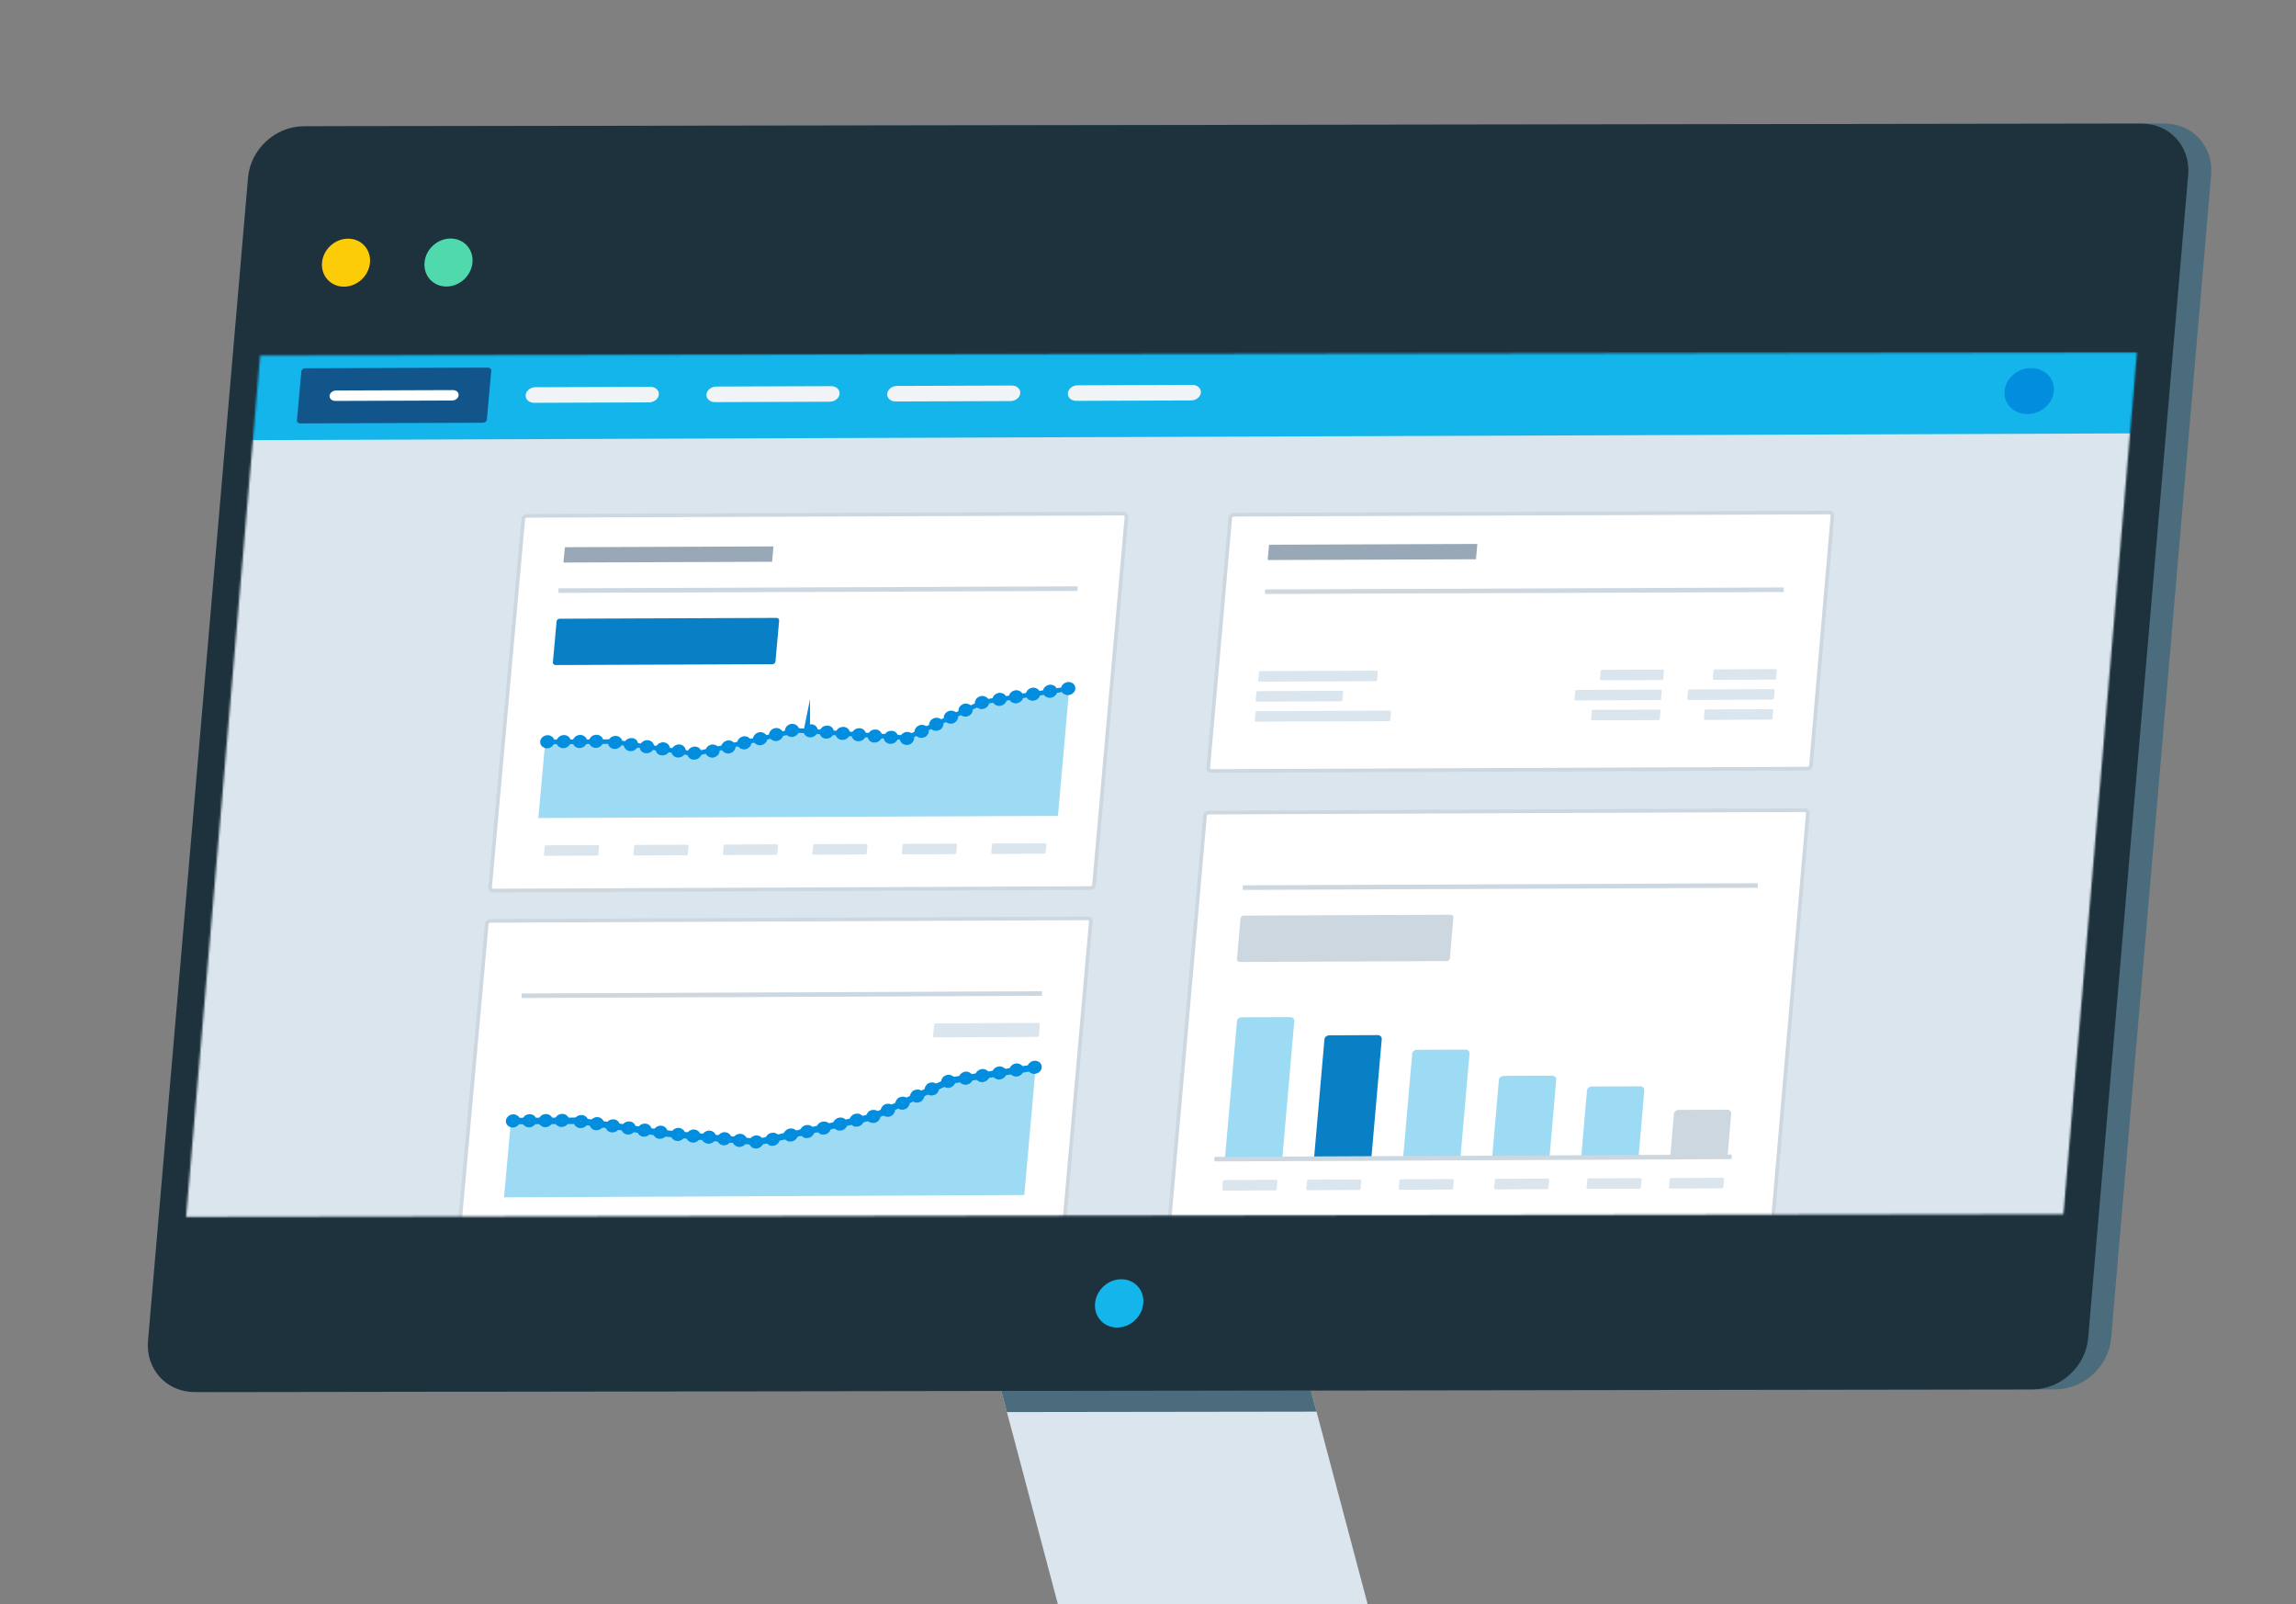 <svg width="1134" height="792" viewBox="0 0 1134 792" fill="none" xmlns="http://www.w3.org/2000/svg">
<rect x="0" y="0" width="1134" height="792" fill="#808080" stroke="none"/>
<g clip-path="url(#clip0_316_39003)">
<path d="M541.612 864.134L694.541 863.907L647.373 686.204L494.457 686.432L541.612 864.134Z" fill="#DAE5ED"/>
<path d="M497.316 697.224L650.245 697.009L647.373 686.204L494.457 686.432L497.316 697.224Z" fill="#4B6C7D"/>
<path d="M107.573 687.343L1015.22 686.014C1029.2 685.989 1041.49 674.652 1042.7 660.672L1092.1 86.267C1093.31 72.286 1082.96 60.975 1068.98 61L161.333 62.328C147.352 62.354 135.054 73.69 133.852 87.671L84.444 662.076C83.242 676.057 93.592 687.368 107.573 687.343Z" fill="#4B6C7D"/>
<path d="M96.224 687.355L1003.87 686.026C1017.85 686.001 1030.15 674.664 1031.35 660.683L1080.75 86.278C1081.96 72.298 1071.61 60.986 1057.63 61.012L149.983 62.34C136.003 62.366 123.704 73.702 122.502 87.683L73.095 662.088C71.893 676.069 82.243 687.38 96.224 687.355Z" fill="#1E323E"/>
<path d="M1003.84 670.882C1009.93 670.882 1015.73 665.504 1016.25 659.381L1065.66 84.976C1065.94 81.775 1064.75 79.738 1063.7 78.599C1062.66 77.473 1060.78 76.144 1057.65 76.144L150.009 77.473C143.923 77.473 138.115 82.85 137.597 88.974L88.189 663.379C87.911 666.58 89.1 668.617 90.15 669.756C91.188 670.882 93.073 672.21 96.198 672.21L1003.84 670.882Z" fill="#1E323E"/>
<path d="M182.74 129.677C183.297 123.135 178.451 117.834 171.91 117.847C165.369 117.847 159.599 123.173 159.043 129.715C158.486 136.256 163.332 141.557 169.873 141.545C176.414 141.545 182.184 136.218 182.74 129.677Z" fill="#FDCC08"/>
<path d="M233.363 129.601C233.919 123.06 229.073 117.759 222.532 117.772C215.991 117.784 210.221 123.098 209.665 129.639C209.108 136.181 213.954 141.482 220.495 141.469C227.036 141.469 232.806 136.143 233.363 129.601Z" fill="#51D9AE"/>
<path d="M540.84 643.578C540.271 650.157 545.155 655.496 551.734 655.484C558.313 655.484 564.108 650.132 564.677 643.54C565.247 636.961 560.363 631.621 553.784 631.634C547.204 631.634 541.41 636.986 540.84 643.578Z" fill="#13B5EA"/>
<mask id="mask0_316_39003" style="mask-type:luminance" maskUnits="userSpaceOnUse" x="91" y="174" width="966" height="427">
<path d="M91.897 600.863L128.5 175.402L1056.35 174.048L1019.75 599.509L91.897 600.863Z" fill="white"/>
</mask>
<g mask="url(#mask0_316_39003)">
<mask id="mask1_316_39003" style="mask-type:luminance" maskUnits="userSpaceOnUse" x="74" y="171" width="982" height="527">
<path d="M1011.23 693.024L74.778 697.414L122.376 174.985L1055.66 171.721L1011.23 693.024Z" fill="white"/>
</mask>
<g mask="url(#mask1_316_39003)">
<path d="M1014.76 697.73L71.906 702.171L120.098 173.277L1058.31 170L1014.76 697.73Z" fill="#DAE5ED"/>
<path d="M1055.34 213.98L116.037 217.345L120.048 173.277L1059.08 170L1055.34 213.98Z" fill="#13B5EA"/>
<path d="M1014.41 193.054C1013.91 199.316 1008.07 204.428 1001.34 204.453C994.617 204.479 989.556 199.418 990.05 193.142C990.543 186.879 996.389 181.768 1003.12 181.742C1009.84 181.717 1014.89 186.778 1014.41 193.041V193.054Z" fill="#028DDE"/>
<path d="M148.845 183.347L146.643 207.551C146.567 208.386 147.301 209.057 148.263 209.057L238.55 208.728C239.524 208.728 240.372 208.045 240.448 207.21L242.637 183.018C242.713 182.183 241.979 181.513 241.017 181.513L150.743 181.829C149.768 181.829 148.921 182.512 148.845 183.347Z" fill="#11558A"/>
<path d="M223.266 197.76L165.571 197.962C163.914 197.962 162.661 196.824 162.788 195.394C162.914 193.977 164.369 192.813 166.039 192.813L223.721 192.61C225.379 192.61 226.631 193.749 226.505 195.179C226.378 196.596 224.923 197.76 223.266 197.76Z" fill="white"/>
<path d="M320.563 198.683L263.779 198.885C261.299 198.885 259.439 197.177 259.629 195.052C259.819 192.926 261.982 191.205 264.475 191.193L321.246 190.99C323.726 190.99 325.586 192.698 325.396 194.824C325.206 196.949 323.042 198.67 320.563 198.683Z" fill="#F1F4F6"/>
<path d="M409.838 198.354L353.079 198.556C350.599 198.556 348.74 196.848 348.929 194.723C349.119 192.597 351.283 190.876 353.763 190.864L410.521 190.661C413.001 190.661 414.861 192.369 414.671 194.482C414.481 196.608 412.318 198.328 409.838 198.341V198.354Z" fill="#F1F4F6"/>
<path d="M499.075 198.037L442.342 198.24C439.862 198.24 438.002 196.532 438.192 194.419C438.381 192.293 440.545 190.573 443.025 190.56L499.758 190.357C502.238 190.357 504.098 192.065 503.908 194.178C503.718 196.304 501.555 198.025 499.075 198.037Z" fill="#F1F4F6"/>
<path d="M588.274 197.721L531.566 197.923C529.086 197.923 527.226 196.215 527.416 194.102C527.606 191.977 529.77 190.256 532.249 190.243L588.957 190.041C591.437 190.041 593.297 191.749 593.107 193.862C592.918 195.988 590.754 197.708 588.287 197.721H588.274Z" fill="#F1F4F6"/>
</g>
<path d="M516.087 470.462C516.454 470.374 516.691 470.054 516.618 469.748C516.544 469.443 516.187 469.267 515.82 469.355C515.453 469.444 515.216 469.763 515.289 470.069C515.363 470.375 515.72 470.551 516.087 470.462Z" fill="#CDD7E0"/>
<path d="M515.741 474.959C516.108 474.87 516.345 474.551 516.272 474.245C516.198 473.939 515.84 473.763 515.474 473.852C515.107 473.941 514.869 474.26 514.943 474.566C515.017 474.872 515.374 475.048 515.741 474.959Z" fill="#CDD7E0"/>
<path d="M515.859 472.785C516.226 472.697 516.463 472.377 516.389 472.071C516.316 471.766 515.958 471.59 515.592 471.678C515.225 471.767 514.987 472.087 515.061 472.392C515.135 472.698 515.492 472.874 515.859 472.785Z" fill="#CDD7E0"/>
<path d="M522.241 622.915L226.973 624.281C226.024 624.281 225.315 623.636 225.391 622.814L240.422 456.169C240.498 455.36 241.321 454.702 242.27 454.689L537.184 453.449C538.132 453.449 538.841 454.094 538.765 454.904L524.088 621.422C524.012 622.232 523.19 622.902 522.241 622.902V622.915Z" fill="white" stroke="#CDD7E0" stroke-width="1.8" stroke-miterlimit="10"/>
<path d="M257.629 491.647L514.637 490.546" stroke="#CDD7E0" stroke-width="2.26" stroke-miterlimit="10"/>
<path d="M461.687 512.195L512.195 511.979C512.676 511.979 513.094 511.638 513.131 511.233L513.612 505.83C513.65 505.413 513.283 505.084 512.802 505.084L462.294 505.299C461.813 505.299 461.396 505.641 461.358 506.045L460.877 511.448C460.839 511.866 461.206 512.195 461.687 512.195Z" fill="#DAE5ED"/>
<path d="M248.95 591.197L505.919 590.033L511.474 527.15L469.101 533.603L431.283 551.405L374.183 564.07L326.496 559.427L285.591 553.379L252.341 553.518L248.95 591.197Z" fill="#9DDAF3"/>
<path d="M509.766 527.265L469.101 533.603L431.283 551.405L374.348 563.919L326.496 559.427L285.591 553.379L252.341 553.518" stroke="#028DDE" stroke-width="3.18" stroke-miterlimit="10"/>
<path d="M509.07 527.303C509.184 528.201 510.145 528.796 511.208 528.619C512.271 528.442 513.043 527.581 512.929 526.67C512.815 525.772 511.854 525.177 510.791 525.354C509.728 525.532 508.956 526.392 509.07 527.303Z" fill="white" stroke="#028DDE" stroke-width="3.18" stroke-miterlimit="10"/>
<path d="M500.1 528.631C500.214 529.529 501.175 530.124 502.238 529.947C503.301 529.77 504.073 528.909 503.959 527.998C503.845 527.1 502.883 526.505 501.82 526.683C500.758 526.86 499.986 527.72 500.1 528.631Z" fill="white" stroke="#028DDE" stroke-width="3.18" stroke-miterlimit="10"/>
<path d="M491.648 530.099C491.762 530.997 492.723 531.592 493.786 531.415C494.849 531.238 495.621 530.377 495.507 529.466C495.393 528.568 494.431 527.973 493.369 528.15C492.306 528.328 491.534 529.188 491.648 530.099Z" fill="white" stroke="#028DDE" stroke-width="3.18" stroke-miterlimit="10"/>
<path d="M483.272 531.389C483.386 532.287 484.348 532.882 485.41 532.705C486.473 532.528 487.245 531.667 487.131 530.756C487.017 529.858 486.056 529.263 484.993 529.44C483.93 529.618 483.158 530.478 483.272 531.389Z" fill="white" stroke="#028DDE" stroke-width="3.18" stroke-miterlimit="10"/>
<path d="M475.099 532.68C475.213 533.578 476.174 534.173 477.237 533.996C478.3 533.819 479.072 532.958 478.958 532.047C478.844 531.149 477.882 530.554 476.819 530.731C475.757 530.909 474.985 531.769 475.099 532.68Z" fill="white" stroke="#028DDE" stroke-width="3.18" stroke-miterlimit="10"/>
<path d="M466.432 534.236C466.546 535.134 467.507 535.728 468.57 535.551C469.633 535.374 470.405 534.514 470.291 533.603C470.177 532.705 469.215 532.11 468.153 532.287C467.09 532.464 466.318 533.325 466.432 534.236Z" fill="white" stroke="#028DDE" stroke-width="3.18" stroke-miterlimit="10"/>
<path d="M421.225 552.924C421.035 553.835 421.744 554.644 422.806 554.733C423.857 554.821 424.869 554.151 425.059 553.227C425.248 552.316 424.54 551.507 423.477 551.418C422.427 551.329 421.415 552 421.225 552.924Z" fill="white" stroke="#028DDE" stroke-width="3.18" stroke-miterlimit="10"/>
<path d="M413.051 554.872C412.862 555.783 413.57 556.593 414.633 556.681C415.683 556.77 416.695 556.099 416.885 555.176C417.075 554.265 416.366 553.455 415.304 553.366C414.241 553.278 413.241 553.948 413.051 554.872Z" fill="white" stroke="#028DDE" stroke-width="3.18" stroke-miterlimit="10"/>
<path d="M404.891 556.833C404.701 557.744 405.409 558.554 406.472 558.642C407.522 558.731 408.534 558.06 408.724 557.136C408.914 556.225 408.206 555.416 407.143 555.327C406.093 555.239 405.08 555.909 404.891 556.833Z" fill="white" stroke="#028DDE" stroke-width="3.18" stroke-miterlimit="10"/>
<path d="M396.742 558.555C396.553 559.465 397.261 560.275 398.324 560.364C399.374 560.452 400.386 559.782 400.576 558.858C400.766 557.947 400.057 557.137 398.995 557.049C397.944 556.96 396.932 557.631 396.742 558.555Z" fill="white" stroke="#028DDE" stroke-width="3.18" stroke-miterlimit="10"/>
<path d="M388.594 560.262C388.405 561.173 389.113 561.982 390.176 562.071C391.239 562.159 392.238 561.489 392.428 560.565C392.618 559.654 391.909 558.844 390.847 558.756C389.796 558.667 388.784 559.338 388.594 560.262Z" fill="white" stroke="#028DDE" stroke-width="3.18" stroke-miterlimit="10"/>
<path d="M379.687 562.362C379.497 563.273 380.206 564.083 381.269 564.171C382.332 564.26 383.331 563.589 383.521 562.666C383.711 561.755 383.002 560.945 381.939 560.856C380.889 560.768 379.877 561.438 379.687 562.362Z" fill="white" stroke="#028DDE" stroke-width="3.18" stroke-miterlimit="10"/>
<path d="M371.615 564.349C371.855 565.222 372.893 565.715 373.93 565.437C374.98 565.159 375.638 564.235 375.398 563.349C375.157 562.476 374.12 561.983 373.082 562.261C372.032 562.54 371.374 563.463 371.615 564.349Z" fill="white" stroke="#028DDE" stroke-width="3.18" stroke-miterlimit="10"/>
<path d="M363.454 563.564C363.694 564.437 364.732 564.93 365.769 564.652C366.82 564.374 367.478 563.45 367.237 562.564C366.997 561.691 365.959 561.198 364.922 561.476C363.872 561.755 363.214 562.678 363.454 563.564Z" fill="white" stroke="#028DDE" stroke-width="3.18" stroke-miterlimit="10"/>
<path d="M355.837 562.767C356.078 563.64 357.115 564.133 358.153 563.855C359.203 563.577 359.861 562.653 359.62 561.767C359.38 560.894 358.343 560.401 357.305 560.679C356.255 560.958 355.597 561.881 355.837 562.767Z" fill="white" stroke="#028DDE" stroke-width="3.18" stroke-miterlimit="10"/>
<path d="M348.22 561.984C348.461 562.857 349.498 563.35 350.536 563.072C351.586 562.794 352.244 561.87 352.003 560.984C351.763 560.099 350.726 559.618 349.688 559.896C348.638 560.175 347.98 561.098 348.22 561.984Z" fill="white" stroke="#028DDE" stroke-width="3.18" stroke-miterlimit="10"/>
<path d="M340.591 561.426C340.832 562.299 341.869 562.793 342.907 562.514C343.957 562.236 344.615 561.312 344.374 560.427C344.134 559.554 343.096 559.06 342.059 559.339C341.021 559.617 340.351 560.541 340.591 561.426Z" fill="white" stroke="#028DDE" stroke-width="3.18" stroke-miterlimit="10"/>
<path d="M332.974 560.642C333.215 561.515 334.252 562.008 335.29 561.73C336.34 561.452 336.998 560.528 336.757 559.642C336.517 558.769 335.48 558.276 334.442 558.554C333.392 558.833 332.734 559.756 332.974 560.642Z" fill="white" stroke="#028DDE" stroke-width="3.18" stroke-miterlimit="10"/>
<path d="M324.232 558.808C323.979 559.719 324.624 560.566 325.674 560.706C326.724 560.845 327.762 560.225 328.015 559.314C328.268 558.403 327.623 557.555 326.572 557.416C325.535 557.277 324.485 557.897 324.232 558.808Z" fill="white" stroke="#028DDE" stroke-width="3.18" stroke-miterlimit="10"/>
<path d="M316.4 557.757C316.147 558.668 316.792 559.516 317.842 559.655C318.88 559.794 319.93 559.174 320.183 558.263C320.436 557.352 319.791 556.504 318.741 556.365C317.703 556.226 316.653 556.846 316.4 557.757Z" fill="white" stroke="#028DDE" stroke-width="3.18" stroke-miterlimit="10"/>
<path d="M308.556 556.694C308.303 557.605 308.948 558.453 309.998 558.592C311.036 558.731 312.086 558.112 312.339 557.201C312.592 556.29 311.946 555.442 310.896 555.303C309.859 555.164 308.809 555.783 308.556 556.694Z" fill="white" stroke="#028DDE" stroke-width="3.18" stroke-miterlimit="10"/>
<path d="M300.723 555.645C300.47 556.556 301.116 557.403 302.166 557.542C303.203 557.682 304.253 557.062 304.506 556.151C304.76 555.24 304.114 554.392 303.064 554.253C302.027 554.114 300.976 554.734 300.723 555.645Z" fill="white" stroke="#028DDE" stroke-width="3.18" stroke-miterlimit="10"/>
<path d="M292.879 554.581C292.626 555.492 293.271 556.34 294.321 556.479C295.359 556.618 296.409 555.998 296.662 555.087C296.915 554.176 296.27 553.329 295.22 553.189C294.17 553.05 293.132 553.67 292.879 554.581Z" fill="white" stroke="#028DDE" stroke-width="3.18" stroke-miterlimit="10"/>
<path d="M285.047 553.531C284.794 554.442 285.44 555.29 286.49 555.429C287.527 555.568 288.577 554.948 288.83 554.037C289.083 553.127 288.438 552.279 287.388 552.14C286.351 552 285.3 552.62 285.047 553.531Z" fill="white" stroke="#028DDE" stroke-width="3.18" stroke-miterlimit="10"/>
<path d="M275.571 553.24C275.495 554.163 276.305 554.897 277.38 554.884C278.456 554.872 279.379 554.125 279.455 553.202C279.531 552.278 278.721 551.544 277.646 551.557C276.57 551.569 275.647 552.316 275.571 553.24Z" fill="white" stroke="#028DDE" stroke-width="3.18" stroke-miterlimit="10"/>
<path d="M267.524 553.315C267.448 554.238 268.258 554.972 269.333 554.96C270.408 554.96 271.332 554.2 271.408 553.277C271.484 552.353 270.674 551.619 269.599 551.632C268.523 551.632 267.6 552.391 267.524 553.315Z" fill="white" stroke="#028DDE" stroke-width="3.18" stroke-miterlimit="10"/>
<path d="M259.49 553.392C259.414 554.316 260.224 555.049 261.299 555.037C262.375 555.037 263.298 554.278 263.374 553.354C263.45 552.43 262.64 551.696 261.565 551.709C260.489 551.709 259.566 552.468 259.49 553.392Z" fill="white" stroke="#028DDE" stroke-width="3.18" stroke-miterlimit="10"/>
<path d="M251.443 553.467C251.367 554.391 252.177 555.125 253.252 555.112C254.327 555.112 255.251 554.353 255.327 553.429C255.403 552.506 254.593 551.772 253.518 551.784C252.442 551.784 251.519 552.544 251.443 553.467Z" fill="white" stroke="#028DDE" stroke-width="3.18" stroke-miterlimit="10"/>
<path d="M458.499 538.526C458.967 539.31 460.131 539.576 461.092 539.108C462.054 538.639 462.459 537.615 461.978 536.83C461.51 536.046 460.346 535.78 459.384 536.248C458.423 536.716 458.018 537.741 458.499 538.526Z" fill="white" stroke="#028DDE" stroke-width="3.18" stroke-miterlimit="10"/>
<path d="M451.261 542.029C451.73 542.814 452.894 543.08 453.855 542.611C454.817 542.143 455.222 541.118 454.741 540.334C454.273 539.55 453.109 539.284 452.147 539.752C451.186 540.22 450.781 541.245 451.261 542.029Z" fill="white" stroke="#028DDE" stroke-width="3.18" stroke-miterlimit="10"/>
<path d="M444.011 545.547C444.48 546.331 445.644 546.597 446.605 546.129C447.567 545.661 447.972 544.636 447.491 543.852C447.023 543.067 445.859 542.801 444.897 543.27C443.936 543.738 443.531 544.763 443.999 545.547H444.011Z" fill="white" stroke="#028DDE" stroke-width="3.18" stroke-miterlimit="10"/>
<path d="M436.774 549.053C437.243 549.837 438.407 550.103 439.368 549.635C440.33 549.167 440.735 548.142 440.267 547.357C439.798 546.573 438.634 546.307 437.673 546.775C436.711 547.244 436.306 548.268 436.774 549.053Z" fill="white" stroke="#028DDE" stroke-width="3.18" stroke-miterlimit="10"/>
<path d="M429.575 552.089C430.043 552.873 431.207 553.139 432.169 552.671C433.131 552.203 433.535 551.178 433.067 550.394C432.599 549.609 431.435 549.343 430.474 549.812C429.512 550.28 429.107 551.305 429.575 552.089Z" fill="white" stroke="#028DDE" stroke-width="3.18" stroke-miterlimit="10"/>
<path d="M880.291 269.154C880.659 269.068 880.898 268.75 880.827 268.444C880.755 268.138 880.399 267.959 880.031 268.045C879.664 268.131 879.424 268.449 879.496 268.755C879.568 269.062 879.924 269.24 880.291 269.154Z" fill="#CDD7E0"/>
<path d="M879.873 273.805C880.241 273.719 880.48 273.401 880.409 273.095C880.337 272.789 879.981 272.611 879.613 272.697C879.246 272.783 879.006 273.101 879.078 273.407C879.15 273.713 879.506 273.891 879.873 273.805Z" fill="#CDD7E0"/>
<path d="M880.082 271.482C880.45 271.396 880.69 271.078 880.618 270.772C880.546 270.466 880.19 270.287 879.823 270.373C879.455 270.46 879.216 270.777 879.287 271.084C879.359 271.39 879.715 271.568 880.082 271.482Z" fill="#CDD7E0"/>
<path d="M892.614 379.51L598.333 380.687C597.384 380.687 596.675 380.042 596.751 379.232L607.632 255.618C607.708 254.809 608.531 254.151 609.467 254.151L903.482 253.062C904.419 253.062 905.127 253.708 905.064 254.518L894.449 378.043C894.385 378.852 893.563 379.51 892.614 379.51Z" fill="white" stroke="#CDD7E0" stroke-width="1.8" stroke-miterlimit="10"/>
<path d="M624.751 292.159L880.986 291.185" stroke="#CDD7E0" stroke-width="2.26" stroke-miterlimit="10"/>
<path d="M679.46 336.328L622.043 336.556C621.676 336.556 621.411 336.303 621.436 335.999L621.79 331.938C621.816 331.634 622.132 331.381 622.499 331.381L679.915 331.153C680.282 331.153 680.548 331.406 680.522 331.71L680.168 335.771C680.143 336.075 679.827 336.328 679.46 336.328Z" fill="#DAE5ED"/>
<path d="M662.303 346.273L620.79 346.438C620.424 346.438 620.158 346.185 620.183 345.881L620.537 341.82C620.563 341.516 620.879 341.263 621.246 341.263L662.758 341.099C663.125 341.099 663.391 341.352 663.366 341.655L663.011 345.717C662.986 346.02 662.67 346.273 662.303 346.273Z" fill="#DAE5ED"/>
<path d="M685.976 356.065L620.348 356.318C619.981 356.318 619.715 356.065 619.74 355.762L620.095 351.7C620.12 351.397 620.436 351.144 620.803 351.131L686.431 350.878C686.798 350.878 687.064 351.131 687.038 351.435L686.684 355.496C686.659 355.8 686.342 356.053 685.976 356.065Z" fill="#DAE5ED"/>
<path d="M820.774 335.772L790.851 335.885C790.484 335.885 790.219 335.632 790.244 335.329L790.598 331.28C790.623 330.976 790.94 330.723 791.294 330.723L821.217 330.609C821.584 330.609 821.849 330.862 821.824 331.166L821.47 335.215C821.445 335.519 821.128 335.772 820.774 335.772Z" fill="#DAE5ED"/>
<path d="M819.736 345.666L778.249 345.831C777.882 345.831 777.617 345.578 777.642 345.274L777.996 341.225C778.022 340.921 778.338 340.668 778.692 340.668L820.179 340.504C820.546 340.504 820.812 340.757 820.787 341.061L820.432 345.109C820.407 345.413 820.091 345.666 819.736 345.666Z" fill="#DAE5ED"/>
<path d="M819.066 355.547L786.435 355.673C786.068 355.673 785.803 355.42 785.828 355.117L786.182 351.055C786.208 350.752 786.524 350.499 786.878 350.499L819.509 350.372C819.876 350.372 820.141 350.625 820.116 350.929L819.762 354.99C819.736 355.294 819.42 355.547 819.066 355.547Z" fill="#DAE5ED"/>
<path d="M876.482 335.556L846.572 335.67C846.205 335.67 845.939 335.417 845.965 335.113L846.319 331.064C846.344 330.76 846.661 330.507 847.015 330.507L876.925 330.394C877.279 330.394 877.558 330.647 877.532 330.95L877.178 334.999C877.153 335.303 876.837 335.556 876.482 335.556Z" fill="#DAE5ED"/>
<path d="M875.457 345.438L833.983 345.602C833.616 345.602 833.35 345.349 833.375 345.045L833.73 340.997C833.755 340.693 834.071 340.44 834.426 340.44L875.9 340.275C876.267 340.275 876.533 340.528 876.507 340.832L876.153 344.881C876.128 345.184 875.811 345.438 875.457 345.438Z" fill="#DAE5ED"/>
<path d="M874.787 355.319L842.156 355.446C841.789 355.446 841.523 355.193 841.549 354.889L841.903 350.84C841.928 350.537 842.245 350.284 842.599 350.284L875.217 350.157C875.584 350.157 875.849 350.41 875.824 350.714L875.47 354.763C875.444 355.066 875.128 355.319 874.774 355.319H874.787Z" fill="#DAE5ED"/>
<path d="M533.506 270.451C533.873 270.363 534.111 270.045 534.039 269.739C533.966 269.433 533.609 269.256 533.242 269.343C532.875 269.43 532.636 269.749 532.709 270.055C532.782 270.361 533.139 270.538 533.506 270.451Z" fill="#CDD7E0"/>
<path d="M533.142 274.918C533.509 274.831 533.747 274.512 533.674 274.206C533.602 273.9 533.245 273.723 532.878 273.811C532.511 273.898 532.272 274.217 532.345 274.523C532.418 274.829 532.774 275.006 533.142 274.918Z" fill="#CDD7E0"/>
<path d="M533.368 272.618C533.735 272.531 533.974 272.212 533.901 271.906C533.828 271.6 533.471 271.423 533.104 271.511C532.737 271.598 532.499 271.917 532.572 272.223C532.644 272.529 533.001 272.706 533.368 272.618Z" fill="#CDD7E0"/>
<path d="M538.5 438.496L243.623 439.723C242.675 439.723 241.966 439.078 242.042 438.255L258.465 256.162C258.541 255.352 259.363 254.695 260.312 254.695L554.796 253.606C555.745 253.606 556.441 254.252 556.377 255.061L540.334 437.015C540.258 437.825 539.436 438.483 538.5 438.496Z" fill="white" stroke="#CDD7E0" stroke-width="1.8" stroke-miterlimit="10"/>
<path d="M275.849 291.615L532.262 290.641" stroke="#CDD7E0" stroke-width="2.26" stroke-miterlimit="10"/>
<path d="M383.457 305.088L276.494 305.493C275.672 305.493 274.963 306.062 274.9 306.771L273.066 327.103C273.002 327.799 273.61 328.368 274.432 328.368L381.408 327.951C382.23 327.951 382.939 327.381 383.002 326.673L384.824 306.34C384.887 305.645 384.28 305.075 383.457 305.075V305.088Z" fill="#0980C6"/>
<path d="M294.815 422.452L269.257 422.553C268.89 422.553 268.625 422.3 268.65 421.997L269.017 417.935C269.042 417.619 269.358 417.379 269.725 417.366L295.283 417.265C295.65 417.265 295.916 417.518 295.89 417.821L295.523 421.883C295.498 422.199 295.182 422.44 294.815 422.452Z" fill="#DAE5ED"/>
<path d="M339.01 422.275L313.465 422.377C313.098 422.377 312.832 422.124 312.857 421.82L313.224 417.759C313.25 417.442 313.566 417.202 313.933 417.189L339.478 417.088C339.845 417.088 340.111 417.341 340.085 417.645L339.718 421.706C339.693 422.022 339.377 422.263 339.01 422.275Z" fill="#DAE5ED"/>
<path d="M383.205 422.085L357.659 422.186C357.293 422.186 357.027 421.933 357.052 421.629L357.419 417.568C357.444 417.252 357.761 417.011 358.128 416.999L383.673 416.897C384.04 416.897 384.305 417.151 384.28 417.454L383.913 421.516C383.888 421.832 383.572 422.072 383.205 422.085Z" fill="#DAE5ED"/>
<path d="M427.387 421.908L401.841 422.009C401.474 422.009 401.209 421.756 401.234 421.453L401.601 417.391C401.626 417.075 401.943 416.835 402.31 416.822L427.842 416.721C428.209 416.721 428.475 416.974 428.449 417.277L428.082 421.339C428.057 421.655 427.741 421.895 427.374 421.908H427.387Z" fill="#DAE5ED"/>
<path d="M471.569 421.731L446.036 421.833C445.669 421.833 445.404 421.58 445.429 421.276L445.796 417.215C445.821 416.911 446.137 416.658 446.504 416.645L472.037 416.544C472.404 416.544 472.669 416.797 472.644 417.101L472.29 421.162C472.265 421.466 471.948 421.719 471.581 421.731H471.569Z" fill="#DAE5ED"/>
<path d="M515.725 421.541L490.193 421.642C489.826 421.642 489.56 421.389 489.585 421.085L489.94 417.024C489.965 416.72 490.281 416.467 490.648 416.455L516.181 416.354C516.548 416.354 516.813 416.607 516.788 416.91L516.434 420.972C516.408 421.275 516.092 421.528 515.725 421.541Z" fill="#DAE5ED"/>
<path d="M265.904 403.904L522.532 402.854L528.074 340.136L485.752 346.563L447.997 364.289L393.491 360.633L343.349 372.247L302.495 366.187L269.282 366.326L265.904 403.904Z" fill="#9DDAF3"/>
<path d="M526.366 340.249L485.752 346.563L447.997 364.289L393.49 360.632L343.349 372.247L302.495 366.186L269.282 366.326" stroke="#028DDE" stroke-width="2.26" stroke-miterlimit="10"/>
<path d="M525.67 340.287C525.784 341.186 526.745 341.78 527.808 341.603C528.871 341.426 529.643 340.566 529.529 339.667C529.415 338.769 528.453 338.174 527.391 338.352C526.328 338.529 525.556 339.389 525.67 340.287Z" fill="white" stroke="#028DDE" stroke-width="3.18" stroke-miterlimit="10"/>
<path d="M516.712 341.616C516.826 342.514 517.787 343.108 518.85 342.931C519.913 342.754 520.685 341.894 520.571 340.996C520.457 340.097 519.495 339.503 518.433 339.68C517.37 339.857 516.598 340.717 516.712 341.616Z" fill="white" stroke="#028DDE" stroke-width="3.18" stroke-miterlimit="10"/>
<path d="M508.273 343.072C508.387 343.97 509.348 344.565 510.411 344.387C511.474 344.21 512.246 343.35 512.132 342.452C512.018 341.553 511.056 340.959 509.994 341.136C508.931 341.313 508.159 342.173 508.273 343.072Z" fill="white" stroke="#028DDE" stroke-width="3.18" stroke-miterlimit="10"/>
<path d="M499.897 344.349C500.011 345.247 500.972 345.842 502.035 345.665C503.098 345.488 503.87 344.627 503.756 343.729C503.642 342.831 502.68 342.236 501.618 342.413C500.555 342.59 499.783 343.451 499.897 344.349Z" fill="white" stroke="#028DDE" stroke-width="3.18" stroke-miterlimit="10"/>
<path d="M491.749 345.626C491.863 346.525 492.824 347.119 493.887 346.942C494.95 346.765 495.722 345.905 495.608 345.006C495.494 344.108 494.532 343.513 493.47 343.69C492.407 343.868 491.635 344.728 491.749 345.626Z" fill="white" stroke="#028DDE" stroke-width="3.18" stroke-miterlimit="10"/>
<path d="M483.082 347.183C483.196 348.081 484.157 348.676 485.22 348.499C486.283 348.322 487.055 347.461 486.941 346.563C486.827 345.665 485.865 345.07 484.803 345.247C483.74 345.424 482.968 346.285 483.082 347.183Z" fill="white" stroke="#028DDE" stroke-width="3.18" stroke-miterlimit="10"/>
<path d="M438.103 363.909C437.913 364.82 438.622 365.63 439.685 365.706C440.735 365.794 441.747 365.124 441.924 364.213C442.114 363.302 441.405 362.492 440.342 362.416C439.292 362.327 438.28 362.998 438.103 363.909Z" fill="white" stroke="#028DDE" stroke-width="3.18" stroke-miterlimit="10"/>
<path d="M430.183 363.264C429.993 364.175 430.701 364.985 431.751 365.061C432.802 365.15 433.814 364.479 433.991 363.568C434.181 362.657 433.472 361.847 432.422 361.772C431.372 361.683 430.36 362.354 430.183 363.264Z" fill="white" stroke="#028DDE" stroke-width="3.18" stroke-miterlimit="10"/>
<path d="M422.262 362.619C422.072 363.53 422.781 364.34 423.831 364.416C424.881 364.504 425.893 363.834 426.071 362.923C426.26 362.012 425.552 361.202 424.502 361.126C423.452 361.037 422.439 361.708 422.262 362.619Z" fill="white" stroke="#028DDE" stroke-width="3.18" stroke-miterlimit="10"/>
<path d="M414.342 361.974C414.152 362.885 414.861 363.695 415.911 363.771C416.961 363.847 417.973 363.189 418.15 362.278C418.34 361.367 417.631 360.557 416.581 360.481C415.531 360.393 414.519 361.063 414.342 361.974Z" fill="white" stroke="#028DDE" stroke-width="3.18" stroke-miterlimit="10"/>
<path d="M406.421 361.328C406.232 362.239 406.94 363.049 407.99 363.125C409.04 363.213 410.053 362.543 410.23 361.632C410.42 360.721 409.711 359.911 408.661 359.835C407.611 359.746 406.599 360.417 406.421 361.328Z" fill="white" stroke="#028DDE" stroke-width="3.18" stroke-miterlimit="10"/>
<path d="M398.488 360.684C398.298 361.595 399.007 362.404 400.057 362.493C401.107 362.581 402.119 361.911 402.297 361C402.486 360.089 401.778 359.279 400.728 359.203C399.678 359.127 398.665 359.785 398.488 360.696V360.684Z" fill="white" stroke="#028DDE" stroke-width="3.18" stroke-miterlimit="10"/>
<path d="M389.277 361.138C389.518 362.011 390.555 362.505 391.593 362.226C392.643 361.948 393.288 361.024 393.06 360.151C392.82 359.278 391.783 358.785 390.745 359.063C389.695 359.341 389.05 360.265 389.277 361.138Z" fill="white" stroke="#028DDE" stroke-width="3.18" stroke-miterlimit="10"/>
<path d="M381.433 363.175C381.673 364.048 382.711 364.542 383.748 364.263C384.798 363.985 385.444 363.061 385.216 362.188C384.976 361.315 383.938 360.822 382.901 361.1C381.85 361.379 381.205 362.302 381.433 363.175Z" fill="white" stroke="#028DDE" stroke-width="3.18" stroke-miterlimit="10"/>
<path d="M373.576 365.226C373.816 366.099 374.853 366.592 375.891 366.314C376.941 366.036 377.586 365.112 377.359 364.239C377.118 363.366 376.081 362.873 375.043 363.151C374.006 363.429 373.348 364.353 373.576 365.226Z" fill="white" stroke="#028DDE" stroke-width="3.18" stroke-miterlimit="10"/>
<path d="M365.719 367.262C365.959 368.135 366.996 368.629 368.034 368.35C369.084 368.072 369.729 367.148 369.502 366.275C369.261 365.402 368.224 364.909 367.186 365.187C366.136 365.465 365.491 366.389 365.719 367.262Z" fill="white" stroke="#028DDE" stroke-width="3.18" stroke-miterlimit="10"/>
<path d="M357.861 369.299C358.102 370.172 359.139 370.666 360.177 370.387C361.227 370.109 361.872 369.185 361.645 368.312C361.404 367.439 360.367 366.946 359.329 367.224C358.292 367.503 357.634 368.426 357.861 369.299Z" fill="white" stroke="#028DDE" stroke-width="3.18" stroke-miterlimit="10"/>
<path d="M350.004 371.335C350.245 372.208 351.282 372.702 352.32 372.423C353.37 372.145 354.015 371.221 353.787 370.348C353.547 369.475 352.509 368.982 351.472 369.26C350.422 369.539 349.776 370.462 350.004 371.335Z" fill="white" stroke="#028DDE" stroke-width="3.18" stroke-miterlimit="10"/>
<path d="M341.084 371.626C340.831 372.524 341.476 373.372 342.527 373.511C343.564 373.65 344.614 373.031 344.867 372.12C345.12 371.221 344.475 370.374 343.425 370.234C342.387 370.095 341.337 370.715 341.084 371.626Z" fill="white" stroke="#028DDE" stroke-width="3.18" stroke-miterlimit="10"/>
<path d="M333.252 370.564C332.999 371.462 333.645 372.31 334.695 372.449C335.732 372.588 336.782 371.968 337.035 371.057C337.289 370.159 336.643 369.311 335.593 369.172C334.556 369.033 333.505 369.653 333.252 370.564Z" fill="white" stroke="#028DDE" stroke-width="3.18" stroke-miterlimit="10"/>
<path d="M325.433 369.514C325.18 370.425 325.826 371.26 326.876 371.399C327.913 371.538 328.963 370.918 329.216 370.007C329.469 369.109 328.824 368.261 327.774 368.122C326.737 367.983 325.686 368.603 325.433 369.514Z" fill="white" stroke="#028DDE" stroke-width="3.18" stroke-miterlimit="10"/>
<path d="M317.601 368.451C317.348 369.362 317.994 370.197 319.044 370.337C320.081 370.476 321.131 369.856 321.384 368.945C321.637 368.046 320.992 367.199 319.942 367.06C318.904 366.92 317.854 367.54 317.601 368.451Z" fill="white" stroke="#028DDE" stroke-width="3.18" stroke-miterlimit="10"/>
<path d="M309.77 367.401C309.516 368.312 310.162 369.147 311.212 369.286C312.249 369.425 313.3 368.805 313.553 367.894C313.806 366.996 313.16 366.148 312.11 366.009C311.073 365.87 310.023 366.49 309.77 367.401Z" fill="white" stroke="#028DDE" stroke-width="3.18" stroke-miterlimit="10"/>
<path d="M301.95 366.338C301.697 367.249 302.343 368.084 303.393 368.223C304.43 368.362 305.48 367.742 305.734 366.831C305.987 365.933 305.341 365.085 304.291 364.946C303.254 364.807 302.203 365.427 301.95 366.338Z" fill="white" stroke="#028DDE" stroke-width="3.18" stroke-miterlimit="10"/>
<path d="M292.487 366.048C292.411 366.959 293.22 367.693 294.283 367.68C295.346 367.68 296.282 366.921 296.358 365.998C296.434 365.087 295.624 364.353 294.562 364.365C293.499 364.365 292.563 365.125 292.487 366.048Z" fill="white" stroke="#028DDE" stroke-width="3.18" stroke-miterlimit="10"/>
<path d="M284.452 366.123C284.376 367.034 285.186 367.768 286.249 367.756C287.312 367.756 288.248 366.996 288.324 366.073C288.4 365.162 287.59 364.428 286.527 364.441C285.464 364.453 284.528 365.2 284.452 366.123Z" fill="white" stroke="#028DDE" stroke-width="3.18" stroke-miterlimit="10"/>
<path d="M276.418 366.201C276.342 367.111 277.152 367.845 278.215 367.833C279.278 367.833 280.214 367.074 280.29 366.15C280.366 365.239 279.556 364.505 278.493 364.518C277.43 364.518 276.494 365.277 276.418 366.201Z" fill="white" stroke="#028DDE" stroke-width="3.18" stroke-miterlimit="10"/>
<path d="M268.384 366.263C268.308 367.174 269.118 367.908 270.18 367.895C271.243 367.895 272.18 367.136 272.255 366.212C272.331 365.301 271.522 364.568 270.459 364.58C269.396 364.58 268.46 365.339 268.384 366.263Z" fill="white" stroke="#028DDE" stroke-width="3.18" stroke-miterlimit="10"/>
<path d="M475.174 351.46C475.642 352.245 476.806 352.51 477.768 352.042C478.73 351.574 479.135 350.562 478.654 349.777C478.186 348.993 477.022 348.727 476.06 349.195C475.098 349.663 474.694 350.676 475.174 351.46Z" fill="white" stroke="#028DDE" stroke-width="3.18" stroke-miterlimit="10"/>
<path d="M467.937 354.951C468.405 355.736 469.569 356.002 470.531 355.533C471.492 355.065 471.897 354.053 471.416 353.269C470.948 352.484 469.784 352.218 468.823 352.687C467.861 353.155 467.456 354.167 467.937 354.951Z" fill="white" stroke="#028DDE" stroke-width="3.18" stroke-miterlimit="10"/>
<path d="M460.7 358.457C461.168 359.242 462.332 359.507 463.293 359.039C464.255 358.571 464.66 357.559 464.179 356.774C463.711 355.99 462.547 355.724 461.585 356.192C460.624 356.661 460.219 357.673 460.7 358.457Z" fill="white" stroke="#028DDE" stroke-width="3.18" stroke-miterlimit="10"/>
<path d="M453.475 361.948C453.943 362.733 455.107 362.999 456.069 362.53C457.031 362.062 457.436 361.05 456.955 360.266C456.487 359.481 455.323 359.216 454.361 359.684C453.399 360.152 452.995 361.164 453.475 361.948Z" fill="white" stroke="#028DDE" stroke-width="3.18" stroke-miterlimit="10"/>
<path d="M446.238 365.441C446.706 366.225 447.87 366.491 448.832 366.023C449.794 365.554 450.198 364.542 449.718 363.758C449.25 362.973 448.086 362.708 447.124 363.176C446.162 363.644 445.757 364.656 446.238 365.441Z" fill="white" stroke="#028DDE" stroke-width="3.18" stroke-miterlimit="10"/>
<path d="M381.332 277.367L278.291 277.759L278.974 270.193L382.015 269.801L381.332 277.367Z" fill="#99A8B7"/>
<path d="M728.994 276.14L626.117 276.52L626.775 268.966L729.652 268.574L728.994 276.14Z" fill="#99A8B7"/>
<path d="M869.42 416.848C869.787 416.761 870.026 416.442 869.954 416.136C869.881 415.83 869.525 415.653 869.158 415.74C868.791 415.827 868.552 416.146 868.624 416.451C868.697 416.757 869.053 416.935 869.42 416.848Z" fill="#CDD7E0"/>
<path d="M868.991 421.51C869.358 421.423 869.597 421.105 869.524 420.799C869.452 420.493 869.095 420.315 868.728 420.402C868.361 420.489 868.122 420.808 868.195 421.114C868.267 421.42 868.624 421.597 868.991 421.51Z" fill="#CDD7E0"/>
<path d="M869.219 419.184C869.587 419.097 869.825 418.778 869.753 418.472C869.68 418.166 869.324 417.989 868.957 418.076C868.59 418.163 868.351 418.481 868.423 418.787C868.496 419.093 868.852 419.271 869.219 419.184Z" fill="#CDD7E0"/>
<path d="M873.812 603.709L579.075 605.05C578.126 605.05 577.418 604.405 577.494 603.583L595.169 402.688C595.245 401.878 596.068 401.221 597.004 401.221L891.311 400.031C892.259 400.031 892.968 400.677 892.892 401.486L875.647 602.229C875.571 603.038 874.749 603.696 873.812 603.709Z" fill="white" stroke="#CDD7E0" stroke-width="1.8" stroke-miterlimit="10"/>
<path d="M613.793 438.266L868.144 437.216" stroke="#CDD7E0" stroke-width="2.26" stroke-miterlimit="10"/>
<path d="M716.493 451.652L614.3 452.083C613.477 452.083 612.769 452.652 612.705 453.36L610.921 473.718C610.858 474.414 611.478 474.983 612.288 474.983L714.494 474.553C715.316 474.553 716.025 473.984 716.088 473.275L717.859 452.918C717.923 452.222 717.303 451.652 716.493 451.652Z" fill="#CDD7E0"/>
<path d="M629.811 587.742L604.266 587.856C603.899 587.856 603.634 587.603 603.659 587.299L604.013 583.225C604.039 582.909 604.355 582.656 604.722 582.656L630.267 582.542C630.634 582.542 630.899 582.795 630.874 583.099L630.52 587.173C630.495 587.489 630.178 587.742 629.811 587.742Z" fill="#DAE5ED"/>
<path d="M671.324 587.552L645.791 587.666C645.424 587.666 645.159 587.413 645.184 587.109L645.538 583.035C645.564 582.719 645.88 582.465 646.247 582.465L671.779 582.352C672.146 582.352 672.412 582.605 672.387 582.908L672.032 586.982C672.007 587.299 671.691 587.552 671.324 587.552Z" fill="#DAE5ED"/>
<path d="M716.974 587.35L691.441 587.463C691.074 587.463 690.809 587.21 690.834 586.907L691.188 582.833C691.213 582.516 691.53 582.263 691.897 582.263L717.429 582.149C717.796 582.149 718.062 582.402 718.037 582.706L717.682 586.78C717.657 587.096 717.341 587.35 716.974 587.35Z" fill="#DAE5ED"/>
<path d="M764.091 587.134L738.558 587.248C738.191 587.248 737.926 586.995 737.951 586.691L738.305 582.617C738.33 582.3 738.647 582.047 739.014 582.047L764.534 581.934C764.9 581.934 765.166 582.187 765.141 582.49L764.787 586.564C764.761 586.881 764.445 587.134 764.078 587.134H764.091Z" fill="#DAE5ED"/>
<path d="M809.715 586.919L784.195 587.033C783.828 587.033 783.563 586.78 783.588 586.476L783.942 582.402C783.968 582.086 784.284 581.833 784.651 581.833L810.171 581.719C810.538 581.719 810.803 581.972 810.778 582.275L810.424 586.35C810.398 586.666 810.082 586.919 809.715 586.919Z" fill="#DAE5ED"/>
<path d="M850.456 586.742L824.936 586.856C824.569 586.856 824.304 586.603 824.329 586.299L824.683 582.238C824.708 581.922 825.025 581.669 825.392 581.669L850.911 581.555C851.278 581.555 851.544 581.808 851.519 582.111L851.164 586.173C851.139 586.489 850.823 586.742 850.456 586.742Z" fill="#DAE5ED"/>
<path d="M605.038 571.56L633.367 571.433L639.263 504.097C639.351 503.047 638.428 502.187 637.2 502.199L613.338 502.301C612.111 502.301 611.035 503.161 610.947 504.224L605.038 571.56Z" fill="#9DDAF3"/>
<path d="M649.056 571.358L677.372 571.232L682.458 512.993C682.547 511.943 681.623 511.082 680.396 511.095L656.546 511.196C655.319 511.196 654.243 512.056 654.155 513.119L649.056 571.371V571.358Z" fill="#0980C6"/>
<path d="M693.048 571.167L721.364 571.041L725.792 520.153C725.881 519.103 724.957 518.242 723.73 518.255L699.88 518.356C698.653 518.356 697.578 519.217 697.489 520.279L693.048 571.167Z" fill="#9DDAF3"/>
<path d="M737.04 570.965L765.344 570.839L768.621 533.021C768.709 531.971 767.786 531.111 766.558 531.123L742.709 531.224C741.481 531.224 740.406 532.085 740.317 533.148L737.028 570.978L737.04 570.965Z" fill="#9DDAF3"/>
<path d="M781.033 570.775L809.336 570.648L812.132 538.271C812.221 537.221 811.297 536.361 810.07 536.373L786.22 536.474C784.993 536.474 783.917 537.335 783.829 538.398L781.02 570.775H781.033Z" fill="#9DDAF3"/>
<path d="M825 570.573L853.29 570.446L855.062 549.81C855.15 548.76 854.227 547.9 852.999 547.912L829.162 548.013C827.935 548.013 826.86 548.874 826.771 549.937L824.987 570.573H825Z" fill="#CDD7E0"/>
<path d="M599.813 572.332L855.277 571.193" stroke="#CDD7E0" stroke-width="2.26" stroke-miterlimit="10"/>
</g>
</g>
<defs>
<clipPath id="clip0_316_39003">
<rect width="1134" height="792" fill="white"/>
</clipPath>
</defs>
</svg>
